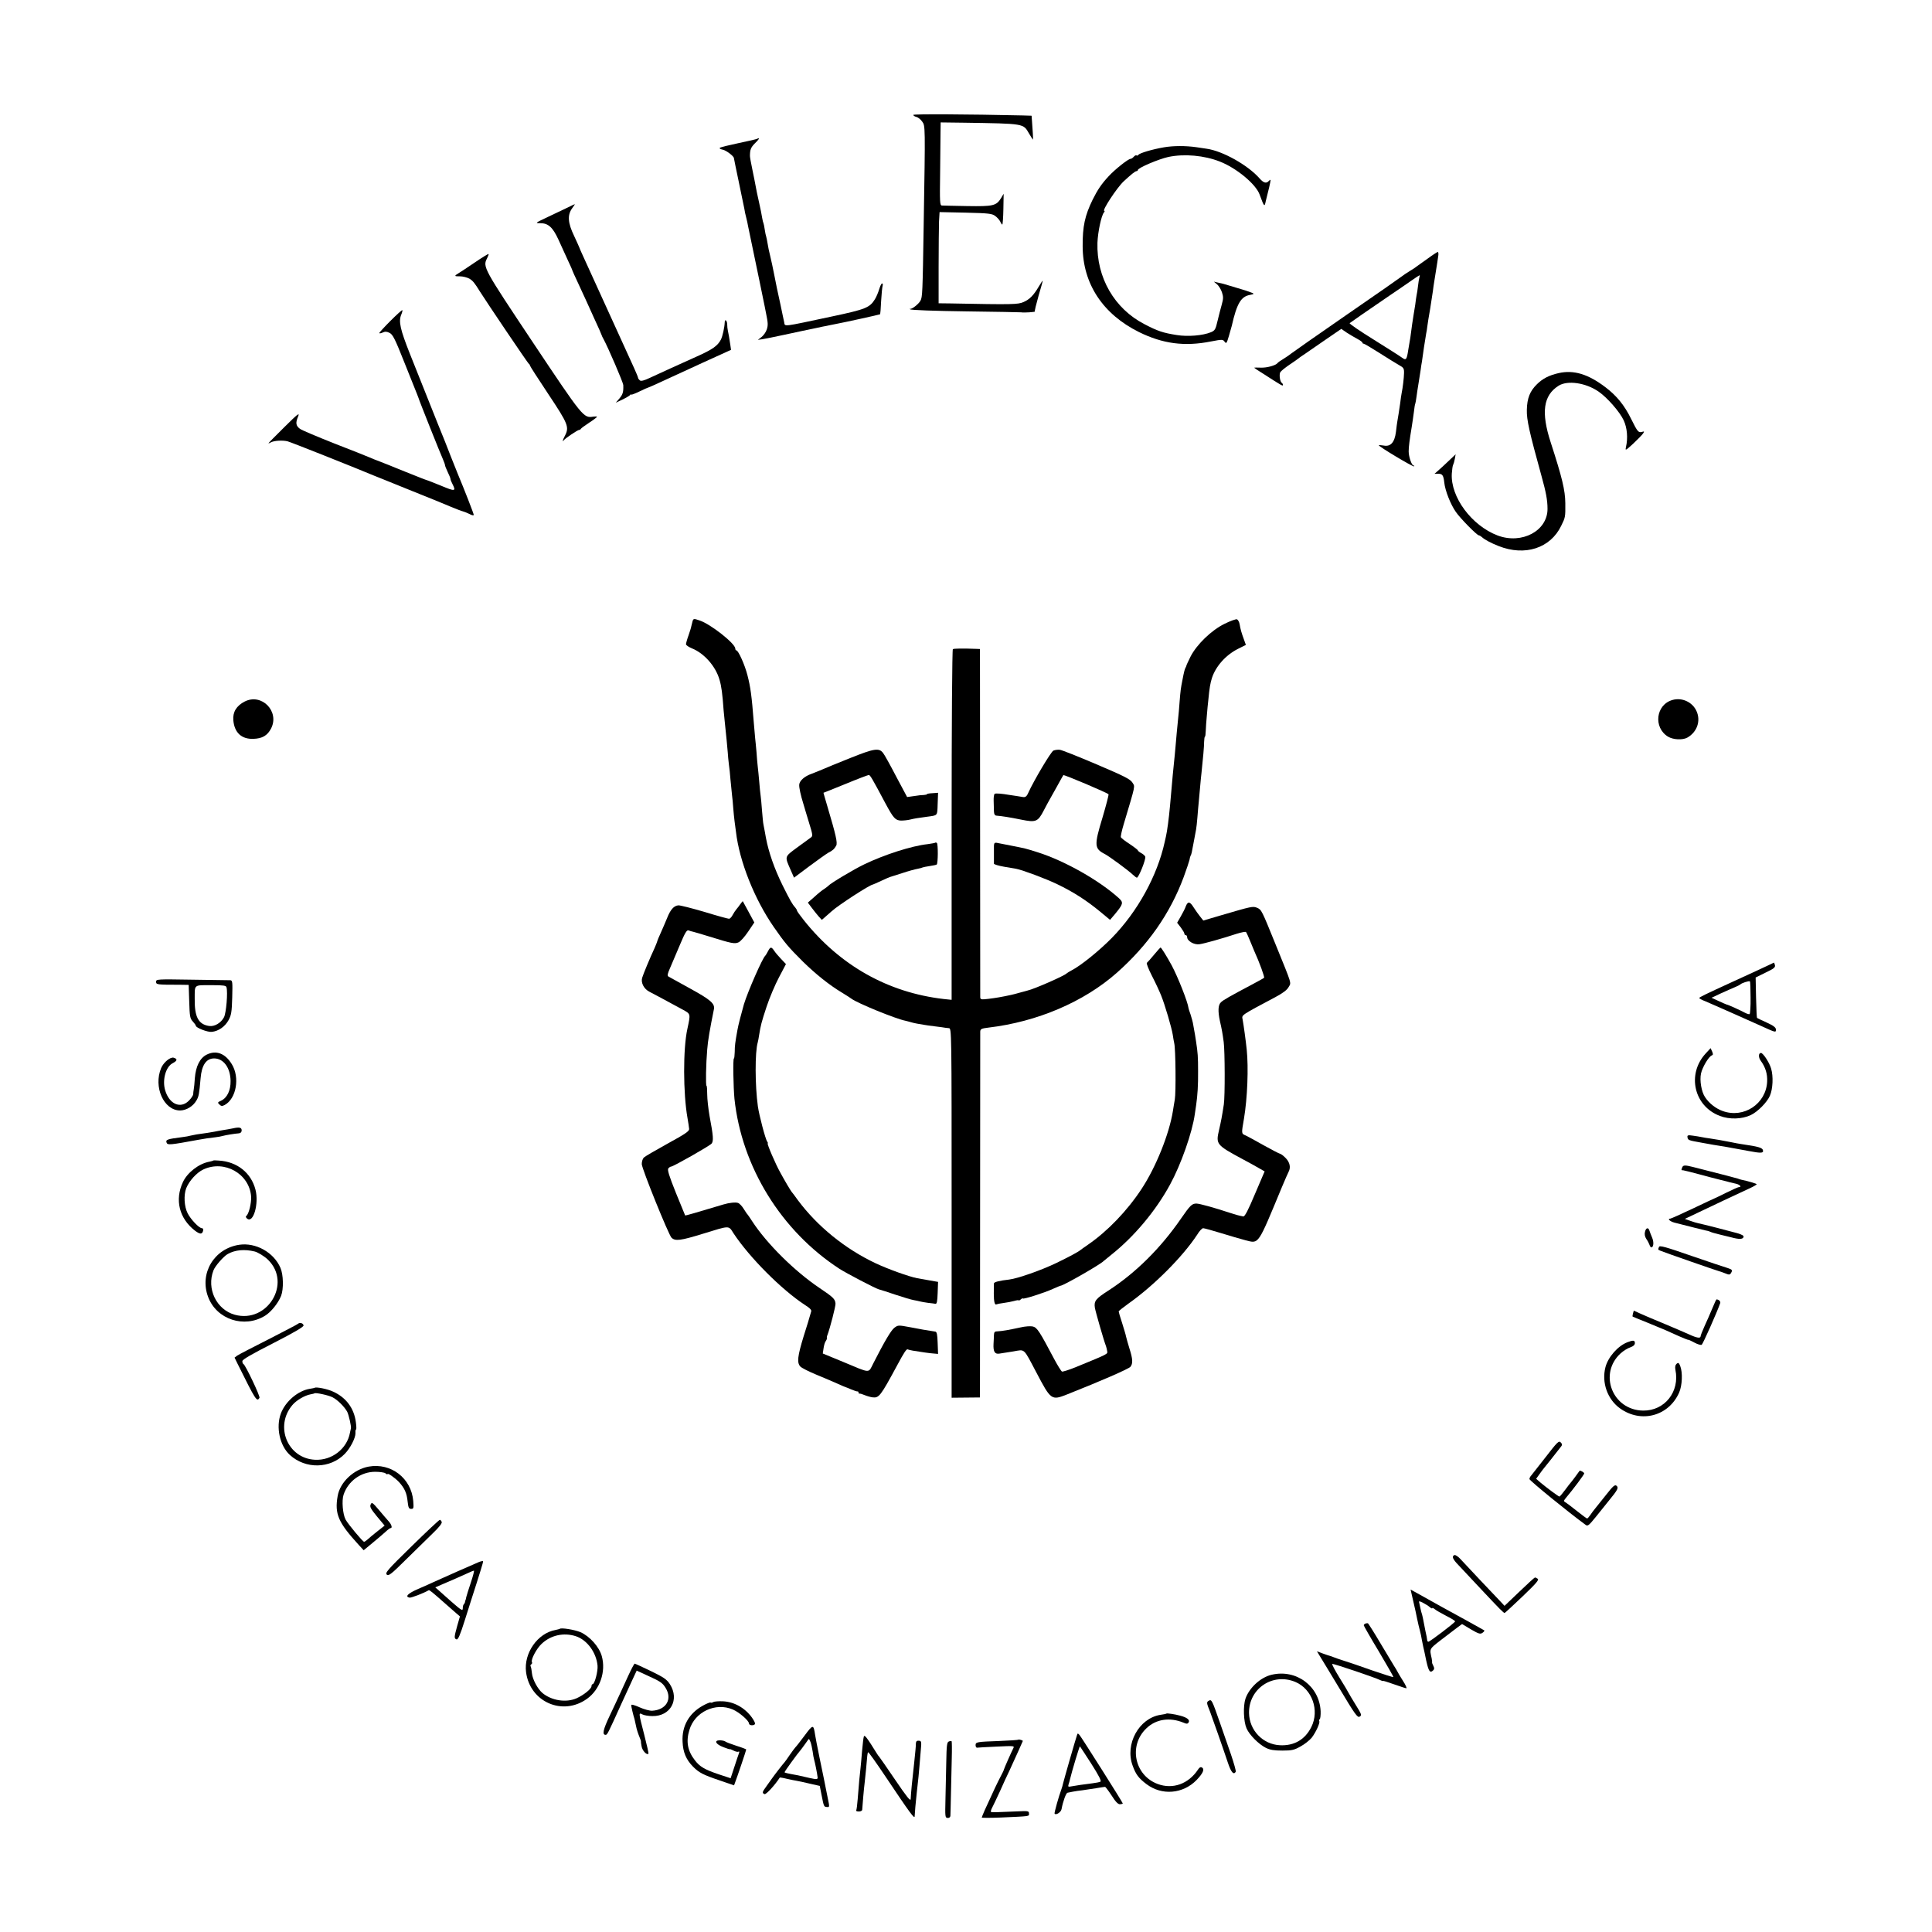 <?xml version="1.0" standalone="no"?>
<!DOCTYPE svg PUBLIC "-//W3C//DTD SVG 20010904//EN"
 "http://www.w3.org/TR/2001/REC-SVG-20010904/DTD/svg10.dtd">
<svg version="1.0" xmlns="http://www.w3.org/2000/svg"
 width="1411pt" height="1411pt" viewBox="0 0 1411 1411"
 preserveAspectRatio="xMidYMid meet">
<g transform="translate(0,1411) scale(0.1,-0.1)"
fill="#000000" stroke="none">
<path d="M6670 13271 c0 -5 10 -12 23 -15 12 -3 31 -18 42 -34 23 -31 23 -26
11 -752 -8 -505 -9 -529 -24 -557 -14 -25 -66 -65 -76 -58 -3 3 -3 1 1 -4 5
-6 182 -12 405 -15 218 -3 400 -6 405 -7 21 -4 106 2 101 6 -3 3 10 55 27 115
18 61 32 110 30 110 -2 0 -14 -19 -28 -42 -38 -65 -68 -95 -112 -114 -41 -18
-78 -19 -535 -10 l-85 1 0 265 c0 146 2 296 3 333 l4 68 190 -4 c169 -4 193
-7 216 -24 15 -11 31 -29 37 -41 5 -12 12 -22 15 -22 3 0 7 51 8 113 l2 112
-19 -32 c-35 -56 -57 -61 -246 -58 -93 2 -177 3 -186 4 -15 1 -16 24 -13 234
1 127 3 264 3 303 l1 70 163 -2 c456 -7 439 -5 483 -80 14 -24 27 -44 28 -44
1 0 1 21 -1 48 -2 26 -5 65 -6 87 l-3 40 -65 2 c-400 9 -799 11 -799 4z"/>
<path d="M5529 13096 c-2 -2 -62 -16 -134 -31 -71 -15 -134 -30 -138 -35 -5
-4 5 -10 21 -13 26 -5 82 -48 82 -62 0 -3 16 -80 35 -171 19 -92 38 -181 41
-198 2 -17 9 -47 14 -66 5 -19 11 -46 13 -60 5 -25 17 -83 83 -399 19 -90 36
-176 39 -190 3 -14 7 -37 10 -51 14 -68 15 -85 5 -116 -6 -19 -23 -43 -38 -55
l-27 -21 35 5 c19 3 88 17 153 31 65 14 128 28 140 30 12 3 45 9 72 15 28 6
61 13 75 16 14 2 36 7 50 10 14 3 36 7 50 10 45 8 315 67 318 70 1 1 5 44 7
96 3 52 8 102 11 112 3 9 1 17 -4 17 -5 0 -14 -19 -21 -42 -7 -24 -21 -57 -31
-73 -38 -62 -68 -74 -313 -126 -372 -79 -343 -76 -350 -42 -3 15 -16 73 -27
128 -12 55 -24 109 -26 120 -2 11 -11 56 -20 100 -8 44 -22 105 -29 135 -8 30
-16 71 -19 91 -3 20 -8 42 -10 50 -3 8 -8 31 -11 53 -3 21 -7 41 -9 45 -2 3
-7 22 -10 41 -3 19 -12 67 -21 105 -15 67 -21 96 -29 140 -2 11 -11 58 -21
105 -10 47 -18 92 -18 100 0 47 6 63 38 95 20 19 32 35 27 35 -5 0 -11 -2 -13
-4z"/>
<path d="M8500 13034 c-82 -14 -178 -42 -186 -55 -3 -5 -9 -7 -14 -4 -4 3 -13
-2 -20 -10 -7 -8 -17 -15 -23 -15 -17 0 -114 -77 -160 -127 -53 -57 -81 -99
-117 -171 -57 -117 -74 -195 -73 -342 1 -272 147 -494 411 -625 174 -86 333
-107 525 -69 84 16 88 16 101 -2 12 -16 15 -12 31 42 9 32 19 66 21 74 37 163
67 214 132 226 31 6 33 8 17 15 -38 14 -60 22 -70 24 -5 2 -37 11 -70 21 -33
10 -64 19 -70 21 -5 1 -23 6 -40 9 l-30 7 23 -19 c12 -10 29 -37 36 -58 11
-33 11 -47 -1 -90 -8 -28 -22 -82 -31 -120 -14 -61 -19 -70 -47 -82 -60 -25
-170 -34 -250 -21 -102 16 -140 29 -236 79 -220 113 -352 342 -344 595 3 79
28 197 47 221 6 6 7 12 3 12 -19 0 92 169 141 215 56 52 85 75 94 75 5 0 10 4
10 8 0 16 154 81 224 96 117 24 261 11 375 -34 121 -47 262 -164 290 -240 34
-92 36 -94 45 -50 3 14 10 43 16 65 6 22 13 53 16 69 5 27 5 28 -11 13 -18
-19 -38 -12 -66 20 -85 97 -270 201 -388 217 -14 2 -47 7 -74 11 -78 11 -168
11 -237 -1z"/>
<path d="M4145 12594 c-27 -13 -93 -44 -145 -69 -93 -44 -94 -45 -54 -45 58 0
91 -30 132 -119 19 -42 50 -109 68 -149 19 -40 34 -74 34 -77 0 -2 20 -46 44
-97 23 -51 50 -109 59 -128 8 -19 32 -71 52 -115 37 -80 57 -125 60 -135 0 -3
6 -14 12 -25 34 -62 144 -318 145 -337 2 -50 -3 -68 -28 -98 l-27 -31 49 23
c27 13 52 28 56 33 4 6 8 7 8 3 0 -3 27 7 60 23 33 16 62 29 65 29 2 0 46 19
97 43 51 24 186 86 300 138 l207 94 -5 35 c-6 41 -14 89 -19 110 -2 8 -4 27
-4 43 -1 26 -17 40 -18 15 -1 -37 -16 -105 -28 -128 -24 -46 -61 -72 -175
-123 -122 -55 -288 -130 -345 -157 -42 -20 -64 -25 -72 -18 -7 6 -13 14 -13
19 0 4 -13 36 -29 71 -16 35 -41 90 -56 123 -190 418 -279 613 -309 678 -20
43 -36 80 -36 82 0 2 -17 38 -37 82 -46 95 -50 152 -15 201 13 17 22 32 20 31
-2 0 -25 -11 -53 -25z"/>
<path d="M10425 12220 c-39 -27 -74 -53 -80 -57 -5 -5 -28 -20 -50 -33 -22
-14 -47 -30 -55 -37 -8 -7 -190 -134 -405 -282 -214 -148 -397 -276 -405 -283
-9 -8 -34 -25 -55 -38 -22 -13 -42 -27 -45 -32 -13 -17 -78 -35 -122 -33 -27
1 -48 1 -48 -1 0 -1 30 -22 68 -45 135 -87 142 -91 142 -80 0 5 -4 12 -9 15
-13 9 -20 59 -11 77 5 9 35 33 67 55 32 21 60 41 63 44 3 3 25 19 50 35 25 17
95 65 155 107 l111 76 39 -27 c22 -14 57 -35 78 -46 20 -11 37 -23 37 -27 0
-5 4 -8 9 -8 5 0 56 -30 114 -67 59 -38 123 -77 144 -89 34 -19 38 -24 37 -60
-1 -36 -8 -100 -18 -149 -2 -11 -7 -42 -10 -70 -8 -55 -16 -108 -21 -134 -2
-9 -6 -43 -10 -76 -10 -77 -39 -109 -90 -99 -19 3 -35 4 -35 2 0 -10 251 -160
257 -154 4 3 2 6 -3 6 -14 0 -36 65 -36 103 0 34 7 86 22 177 5 30 12 80 16
110 3 30 8 58 10 61 2 4 6 27 9 50 3 24 10 69 15 99 5 30 12 73 15 95 3 22 7
51 10 65 2 14 9 61 15 105 7 44 14 89 16 100 3 11 6 34 8 50 2 17 11 75 21
130 9 55 18 114 20 130 2 17 6 48 10 70 22 135 27 170 30 193 1 12 -1 22 -4
22 -4 0 -38 -22 -76 -50z m-59 -137 c-3 -10 -7 -38 -10 -63 -3 -25 -7 -54 -10
-65 -2 -11 -7 -42 -10 -70 -4 -27 -10 -63 -13 -80 -8 -50 -12 -78 -18 -125 -3
-25 -7 -52 -9 -60 -1 -8 -6 -37 -11 -65 -11 -73 -16 -79 -46 -57 -13 10 -106
69 -207 132 -100 62 -179 116 -175 120 10 8 137 96 288 199 61 41 135 92 165
113 30 21 56 38 58 38 2 0 1 -8 -2 -17z"/>
<path d="M3466 12192 c-55 -37 -107 -72 -118 -78 -32 -19 -31 -23 10 -22 22 0
53 -8 70 -17 26 -16 38 -31 77 -94 45 -72 352 -527 358 -529 4 -2 7 -7 7 -11
0 -4 61 -99 135 -210 145 -218 154 -240 120 -305 -16 -30 -20 -48 -7 -31 10
14 101 75 111 75 5 0 11 3 13 8 2 4 29 24 61 45 31 20 57 40 57 43 0 3 -13 3
-28 1 -70 -11 -75 -5 -440 542 -362 543 -367 552 -335 614 8 16 13 30 11 32
-2 2 -48 -26 -102 -63z"/>
<path d="M2852 11767 c-45 -45 -82 -86 -82 -89 0 -4 11 -3 24 3 18 9 31 8 51
-2 24 -12 40 -44 111 -223 45 -114 86 -216 90 -225 4 -9 8 -20 10 -26 3 -15
163 -415 180 -452 7 -17 14 -35 14 -40 0 -5 9 -28 20 -51 11 -22 20 -45 20
-50 0 -6 7 -23 15 -38 27 -53 18 -54 -82 -12 -54 22 -102 41 -108 42 -5 2 -23
8 -40 15 -72 28 -162 65 -190 76 -16 7 -61 25 -100 40 -38 14 -79 31 -90 36
-11 5 -123 50 -250 99 -126 50 -241 98 -254 108 -30 22 -34 43 -14 90 13 32
-1 21 -101 -78 -64 -63 -116 -116 -116 -118 0 -1 9 2 20 8 22 12 84 16 120 7
19 -4 472 -184 635 -252 11 -5 22 -9 25 -10 3 -1 16 -6 30 -12 14 -6 115 -47
225 -91 110 -44 234 -94 275 -112 41 -17 82 -33 92 -35 9 -2 30 -11 47 -19 17
-10 31 -12 31 -6 0 8 -72 193 -115 295 -7 17 -29 73 -50 125 -20 52 -41 104
-45 115 -8 18 -51 126 -256 640 -71 179 -84 237 -64 286 7 16 11 32 8 34 -2 2
-41 -33 -86 -78z"/>
<path d="M11383 11385 c-70 -16 -115 -39 -158 -81 -51 -50 -72 -101 -74 -187
-2 -73 18 -161 108 -487 32 -115 43 -173 43 -237 0 -160 -187 -260 -364 -194
-190 72 -345 281 -335 452 2 30 6 59 10 65 3 6 9 25 12 43 l6 33 -53 -50 c-29
-28 -64 -60 -77 -71 l-24 -21 26 0 c31 0 39 -10 45 -64 6 -58 45 -158 84 -214
32 -47 155 -172 169 -172 4 0 14 -6 21 -12 20 -19 67 -44 123 -66 192 -76 378
-16 457 148 30 61 31 63 30 165 -1 95 -23 186 -107 445 -71 219 -54 342 58
413 65 41 198 22 292 -43 64 -44 155 -149 183 -209 26 -56 32 -129 17 -196 -6
-28 -4 -27 53 25 32 30 64 63 71 73 11 16 10 18 -6 13 -27 -8 -34 1 -80 94
-49 100 -106 170 -188 232 -126 96 -232 128 -342 103z"/>
<path d="M5056 9565 c-4 -14 -7 -28 -8 -32 0 -5 -9 -32 -19 -62 -11 -30 -19
-60 -19 -66 0 -7 19 -20 43 -30 90 -36 174 -131 202 -230 14 -47 21 -100 30
-225 3 -30 7 -75 10 -100 8 -77 17 -163 20 -205 1 -22 5 -60 8 -85 4 -25 9
-76 12 -115 4 -38 9 -88 11 -110 3 -22 7 -65 9 -95 2 -30 7 -75 10 -100 3 -25
8 -58 10 -75 25 -215 134 -490 276 -695 79 -114 108 -149 213 -253 94 -92 194
-172 286 -227 30 -18 62 -39 70 -45 41 -31 321 -146 393 -160 10 -2 27 -7 38
-10 11 -4 32 -8 47 -11 15 -2 36 -6 47 -8 11 -2 49 -8 85 -12 36 -4 68 -9 73
-10 4 -1 16 -2 27 -3 20 -1 20 -8 20 -1350 l0 -1349 103 1 104 1 1 1325 c0
729 1 1336 1 1347 1 19 9 23 59 29 357 42 698 188 938 400 228 202 390 433
489 700 20 55 39 111 42 124 2 14 6 28 9 33 5 8 8 18 24 108 6 30 12 66 15 80
3 14 7 54 10 90 3 36 7 88 10 115 2 28 7 77 10 110 3 33 7 79 10 102 11 103
19 191 19 225 1 21 3 38 6 38 3 0 5 19 6 43 1 23 4 74 8 112 3 39 8 90 11 115
8 85 14 120 26 158 28 86 101 168 190 213 l58 29 -15 42 c-18 49 -24 71 -31
111 -3 16 -12 31 -19 34 -7 3 -49 -12 -91 -33 -96 -47 -203 -151 -248 -239
-16 -33 -30 -62 -30 -65 0 -3 -3 -9 -6 -15 -6 -9 -12 -31 -24 -95 -11 -54 -14
-78 -20 -155 -3 -44 -8 -100 -11 -125 -7 -66 -13 -137 -19 -205 -3 -33 -7 -80
-10 -105 -3 -25 -7 -70 -10 -100 -5 -56 -10 -118 -20 -225 -8 -89 -21 -188
-30 -225 -1 -3 -5 -21 -9 -40 -54 -246 -198 -508 -385 -699 -91 -93 -228 -204
-295 -238 -17 -9 -33 -19 -36 -22 -13 -16 -238 -115 -285 -125 -5 -2 -30 -8
-55 -15 -25 -7 -54 -15 -65 -17 -68 -15 -117 -23 -167 -29 -52 -6 -58 -5 -59
12 0 10 -1 586 -1 1281 l-1 1262 -21 1 c-106 4 -169 3 -177 -2 -5 -3 -9 -541
-9 -1283 l0 -1278 -58 6 c-406 47 -757 244 -1021 575 -28 35 -51 67 -51 72 0
4 -6 14 -12 21 -22 24 -37 51 -93 163 -60 122 -101 240 -121 345 -2 14 -7 36
-9 50 -3 14 -7 35 -9 47 -3 11 -7 59 -11 105 -3 45 -8 94 -10 108 -2 14 -7 59
-10 100 -4 41 -8 92 -11 112 -2 20 -7 67 -9 105 -3 37 -8 84 -10 103 -2 19 -6
71 -10 115 -15 194 -24 258 -46 343 -19 76 -67 182 -81 182 -4 0 -8 6 -8 13 0
37 -179 178 -259 205 -46 16 -48 16 -55 -13z"/>
<path d="M1788 8987 c-61 -31 -89 -77 -84 -137 8 -91 60 -139 146 -136 66 2
103 24 130 76 63 124 -68 259 -192 197z"/>
<path d="M12215 8998 c-122 -34 -142 -201 -33 -268 38 -23 107 -26 141 -7 71
40 100 122 67 194 -29 65 -105 101 -175 81z"/>
<path d="M6210 8574 c-91 -36 -183 -74 -205 -84 -22 -9 -57 -23 -77 -31 -52
-18 -88 -50 -91 -79 -2 -21 11 -79 30 -140 2 -8 5 -17 6 -20 0 -3 16 -52 33
-110 31 -100 32 -106 14 -118 -10 -7 -55 -40 -100 -73 -92 -68 -90 -62 -45
-164 l24 -55 112 84 c62 46 124 90 138 98 32 16 44 27 58 52 11 20 -2 77 -65
289 -16 53 -28 97 -28 97 1 0 74 29 162 65 87 36 164 65 169 65 10 0 24 -24
122 -208 58 -108 72 -123 113 -125 19 0 49 3 65 7 31 8 65 13 125 21 80 11 75
4 78 93 l3 82 -41 -3 c-22 -1 -40 -4 -40 -7 0 -3 -10 -5 -22 -6 -13 0 -45 -3
-73 -8 l-50 -7 -80 150 c-43 83 -86 160 -95 171 -30 40 -65 34 -240 -36z"/>
<path d="M7693 8628 c-18 -9 -142 -217 -184 -310 -12 -27 -22 -33 -44 -28 -5
1 -22 4 -37 6 -16 2 -43 6 -60 9 -52 9 -92 12 -103 8 -5 -2 -9 -25 -8 -51 1
-26 2 -61 2 -77 1 -22 6 -31 19 -32 39 -3 96 -12 180 -29 108 -22 122 -16 165
67 16 30 32 61 37 69 5 8 30 53 56 100 26 47 48 87 50 89 5 5 324 -130 330
-140 2 -5 -18 -82 -45 -173 -61 -201 -59 -224 19 -264 32 -17 167 -116 201
-148 14 -13 28 -24 32 -24 13 0 68 136 61 154 -3 7 -16 19 -30 26 -13 7 -24
16 -24 20 0 3 -27 24 -60 46 -33 21 -62 44 -64 50 -2 6 7 49 21 95 89 298 83
271 63 304 -16 25 -58 46 -262 133 -134 57 -254 105 -268 106 -14 2 -35 -1
-47 -6z"/>
<path d="M6829 7955 c-3 -2 -27 -6 -54 -10 -118 -13 -314 -76 -462 -147 -76
-36 -251 -141 -263 -157 -3 -3 -16 -14 -30 -23 -14 -8 -46 -34 -72 -58 l-48
-42 27 -36 c15 -20 38 -49 51 -64 l24 -26 30 26 c17 15 36 32 42 37 48 44 281
195 301 195 1 0 29 12 61 27 33 15 61 28 64 28 3 1 42 13 88 28 45 15 96 29
114 32 17 3 34 8 37 10 4 2 26 6 51 10 25 4 47 8 51 11 10 6 11 152 1 158 -5
3 -11 4 -13 1z"/>
<path d="M7259 7934 c0 -13 0 -46 0 -74 0 -27 0 -54 0 -58 1 -5 34 -15 74 -22
39 -7 79 -14 88 -15 47 -9 216 -72 299 -112 117 -56 212 -117 311 -198 l76
-63 35 41 c61 74 64 85 31 116 -144 131 -397 274 -593 336 -95 30 -84 27 -200
50 -47 9 -93 18 -102 20 -13 2 -18 -3 -19 -21z"/>
<path d="M5407 7507 c-9 -13 -22 -30 -29 -38 -7 -8 -19 -26 -27 -41 -8 -16
-20 -28 -27 -28 -7 0 -88 22 -179 50 -92 27 -178 49 -191 48 -33 -3 -58 -32
-82 -93 -11 -27 -32 -76 -46 -107 -14 -31 -26 -59 -26 -62 0 -4 -9 -25 -19
-49 -35 -75 -83 -191 -91 -218 -11 -36 13 -82 53 -102 29 -15 108 -57 244
-131 58 -32 57 -29 33 -141 -32 -144 -31 -472 1 -650 6 -33 11 -69 12 -80 2
-16 -29 -37 -157 -107 -87 -48 -166 -94 -174 -102 -9 -9 -15 -30 -15 -48 2
-37 195 -514 217 -537 27 -27 66 -22 231 29 198 61 185 61 222 3 116 -176 351
-412 521 -523 38 -24 51 -38 46 -49 -3 -9 -7 -23 -9 -31 -2 -8 -22 -76 -46
-150 -44 -144 -50 -192 -24 -220 9 -10 62 -37 118 -60 56 -23 126 -53 155 -66
29 -13 54 -24 56 -24 2 0 21 -8 42 -17 22 -9 42 -16 47 -15 4 1 7 -3 7 -8 0
-5 3 -9 8 -8 4 1 21 -4 37 -11 17 -7 42 -14 56 -16 49 -6 58 6 182 235 49 92
68 120 76 115 4 -2 21 -6 37 -9 68 -11 121 -19 152 -21 l33 -3 -3 81 c-2 62
-6 81 -18 82 -71 11 -107 17 -183 32 -86 16 -88 16 -115 -4 -24 -18 -72 -99
-154 -260 -38 -74 -15 -75 -221 11 l-148 61 6 40 c3 21 10 44 16 51 5 7 9 16
8 20 -1 5 0 16 4 24 19 50 60 209 59 229 -3 34 -15 46 -116 114 -183 123 -387
325 -494 490 -15 23 -29 44 -32 47 -4 3 -16 22 -29 42 -12 20 -31 40 -42 43
-18 6 -64 1 -104 -11 -200 -60 -280 -83 -281 -81 -1 1 -31 76 -68 166 -50 125
-63 167 -55 178 6 7 15 13 20 13 16 0 283 152 296 168 15 19 13 54 -15 202 -9
52 -17 123 -17 157 0 35 -2 63 -5 63 -7 0 -4 162 5 265 5 66 19 146 49 295 8
40 -25 69 -171 149 -82 45 -154 85 -161 89 -10 7 -7 20 12 63 13 30 45 105 71
167 38 91 51 112 64 107 9 -4 24 -8 34 -10 10 -2 62 -18 115 -34 167 -52 188
-56 216 -43 14 6 45 41 70 78 l45 67 -41 76 c-23 42 -42 77 -43 79 -1 1 -9 -8
-18 -21z"/>
<path d="M8661 7493 c-5 -16 -22 -49 -37 -75 l-27 -47 27 -35 c14 -19 26 -39
26 -45 0 -6 5 -11 10 -11 6 0 10 -6 10 -14 0 -28 51 -58 90 -52 36 5 168 42
274 77 33 10 63 16 66 12 4 -5 17 -33 29 -63 12 -30 26 -64 31 -75 38 -83 77
-191 72 -196 -4 -4 -41 -24 -82 -46 -168 -89 -216 -116 -233 -133 -21 -19 -23
-64 -8 -135 15 -66 19 -89 28 -155 9 -65 10 -397 1 -456 -14 -91 -20 -122 -35
-187 -24 -104 -20 -109 171 -212 49 -26 105 -57 125 -69 l37 -21 -71 -166
c-50 -119 -74 -165 -85 -163 -33 6 -57 13 -100 27 -108 36 -220 67 -242 67
-33 0 -46 -13 -113 -110 -148 -215 -330 -396 -531 -526 -92 -59 -105 -76 -98
-124 5 -30 66 -243 81 -280 3 -8 7 -25 9 -37 3 -23 16 -17 -230 -118 -49 -20
-94 -34 -100 -32 -6 3 -33 46 -60 97 -102 193 -121 224 -152 232 -16 4 -55 2
-93 -7 -87 -19 -130 -26 -163 -28 -23 0 -28 -5 -29 -26 0 -14 -2 -44 -3 -66
-3 -56 9 -76 42 -71 15 2 61 10 102 16 88 15 72 29 169 -154 106 -202 110
-205 224 -160 245 97 452 187 463 202 19 24 17 57 -7 132 -11 36 -22 75 -25
88 -2 13 -16 58 -29 100 -14 42 -25 80 -25 84 0 4 31 28 68 55 188 132 400
345 505 505 16 27 36 48 44 48 7 0 66 -16 131 -36 64 -20 144 -43 178 -52 100
-25 87 -43 266 388 22 52 44 103 49 112 17 32 9 68 -20 99 -16 17 -36 32 -43
33 -7 1 -60 29 -118 61 -58 33 -117 65 -132 72 -33 14 -32 12 -13 123 25 148
34 372 20 505 -7 68 -23 183 -30 220 -7 33 -14 28 240 163 54 29 85 52 96 73
20 35 28 9 -96 314 -101 249 -102 251 -134 265 -31 13 -39 11 -264 -55 l-129
-38 -23 29 c-13 16 -34 46 -47 66 -28 45 -42 47 -57 11z"/>
<path d="M5609 7163 c-8 -16 -17 -30 -20 -33 -20 -16 -129 -265 -156 -355 -16
-55 -43 -159 -47 -186 -17 -93 -20 -118 -20 -161 -1 -27 -3 -48 -6 -48 -8 0
-4 -212 4 -295 53 -497 341 -964 766 -1241 53 -34 262 -143 287 -150 10 -2 64
-20 121 -39 57 -19 117 -37 135 -40 18 -3 39 -8 47 -10 8 -2 34 -7 57 -10 23
-2 48 -6 55 -7 10 -2 14 18 16 78 l3 82 -63 11 c-35 6 -75 13 -90 16 -58 11
-212 66 -303 109 -223 105 -426 270 -568 461 -20 28 -40 55 -45 60 -10 13 -47
75 -83 141 -36 64 -100 214 -92 214 3 0 1 6 -4 13 -12 14 -59 192 -68 257 -21
151 -22 397 -1 467 3 10 7 34 10 53 11 70 17 94 55 209 21 64 62 160 90 213
l51 97 -36 38 c-20 21 -43 48 -51 61 -20 29 -27 28 -44 -5z"/>
<path d="M8429 7138 c-24 -29 -48 -56 -53 -60 -5 -3 12 -46 37 -95 25 -48 55
-113 67 -143 28 -69 77 -236 85 -287 3 -21 8 -50 11 -63 10 -40 13 -361 4
-410 -4 -25 -11 -63 -14 -85 -27 -167 -123 -408 -230 -570 -105 -159 -247
-307 -391 -406 -27 -19 -52 -36 -55 -39 -11 -11 -90 -53 -175 -94 -110 -53
-284 -114 -345 -121 -71 -8 -110 -18 -111 -28 0 -7 -1 -40 -1 -74 0 -60 7 -87
20 -79 4 2 27 7 52 10 25 3 60 10 78 15 17 5 32 7 32 4 0 -3 7 0 15 7 8 7 15
10 15 7 0 -9 160 42 218 69 29 13 55 24 58 24 20 0 292 156 314 180 3 3 28 23
55 45 168 133 327 323 431 515 79 145 161 377 180 512 3 24 8 54 10 68 10 70
15 145 14 245 0 107 -2 136 -15 220 -6 40 -7 47 -20 118 -3 22 -13 56 -20 78
-8 22 -15 43 -15 47 -5 44 -78 228 -123 312 -37 68 -76 130 -81 130 -2 0 -24
-24 -47 -52z"/>
<path d="M12925 7065 c-29 -14 -141 -66 -275 -127 -194 -89 -240 -111 -240
-117 0 -3 21 -15 48 -25 26 -11 76 -33 112 -49 36 -16 79 -35 95 -42 34 -15
99 -44 195 -87 110 -50 110 -50 110 -27 0 15 -17 28 -67 51 -38 17 -69 32 -71
34 -2 1 -5 68 -7 149 l-3 146 73 36 c59 28 72 38 68 54 -3 10 -6 19 -7 19 0 0
-14 -7 -31 -15z m-140 -241 c1 -64 -3 -118 -7 -120 -4 -3 -20 2 -35 10 -29 16
-123 59 -134 60 -3 1 -29 12 -57 25 l-52 24 68 32 c37 17 83 37 102 45 19 8
37 17 40 20 7 10 64 28 70 23 3 -2 5 -56 5 -119z"/>
<path d="M1140 6940 c0 -21 5 -22 176 -22 l62 -1 4 -121 c3 -109 6 -125 26
-146 12 -13 22 -27 22 -31 0 -15 87 -49 117 -45 49 5 96 38 122 85 20 37 24
59 27 167 3 112 2 124 -14 125 -9 0 -135 2 -279 4 -256 4 -263 4 -263 -15z
m514 -40 c11 -37 -2 -188 -18 -219 -22 -42 -69 -70 -109 -64 -79 12 -107 67
-105 202 1 104 -10 96 131 96 78 0 98 -3 101 -15z"/>
<path d="M12457 6416 c-139 -151 -86 -385 104 -456 70 -27 161 -24 225 6 51
24 119 93 140 141 22 50 26 143 9 199 -13 45 -59 114 -74 114 -19 0 -20 -33
-1 -58 34 -47 49 -96 46 -152 -8 -162 -171 -270 -325 -214 -50 18 -99 56 -129
102 -26 39 -40 122 -29 172 10 46 57 125 79 132 10 4 10 10 2 29 l-11 24 -36
-39z"/>
<path d="M1510 6408 c-50 -25 -80 -85 -87 -172 -2 -35 -6 -72 -8 -82 -2 -11
-4 -27 -4 -36 -1 -9 -15 -30 -32 -47 -61 -61 -143 -25 -173 77 -22 75 5 172
55 197 34 18 37 31 8 40 -24 8 -74 -33 -92 -75 -58 -138 19 -310 138 -310 45
0 95 30 119 72 18 29 21 49 31 163 8 96 41 145 99 145 69 0 119 -69 120 -165
1 -70 -26 -124 -70 -144 -25 -11 -26 -14 -12 -27 13 -13 20 -14 39 -4 85 46
112 201 52 298 -48 79 -114 104 -183 70z"/>
<path d="M1700 5869 c-19 -4 -53 -10 -74 -13 -21 -4 -48 -8 -60 -11 -20 -4
-69 -12 -130 -20 -15 -3 -35 -7 -45 -9 -9 -3 -36 -8 -61 -11 -109 -14 -122
-18 -113 -41 7 -18 26 -16 233 22 43 8 84 14 122 18 20 2 45 7 55 10 21 6 89
17 118 19 12 1 20 9 20 21 0 22 -16 26 -65 15z"/>
<path d="M12324 5806 c3 -23 5 -24 101 -41 81 -15 104 -19 170 -29 20 -4 129
-23 175 -32 88 -17 109 -16 106 2 -3 22 -26 29 -162 49 -11 1 -45 8 -75 14
-59 12 -108 20 -154 27 -16 2 -41 6 -55 9 -14 3 -44 8 -67 11 -34 5 -41 3 -39
-10z"/>
<path d="M1557 5634 c-1 -2 -14 -5 -27 -8 -78 -14 -162 -80 -194 -149 -61
-130 -27 -266 88 -355 36 -27 52 -28 59 -2 3 13 0 20 -8 20 -21 0 -82 64 -105
110 -25 49 -29 132 -10 182 22 54 76 114 125 137 154 72 336 -31 349 -197 3
-48 -17 -131 -36 -143 -5 -3 -2 -12 7 -19 45 -37 87 109 61 211 -32 124 -134
205 -268 213 -21 2 -39 2 -41 0z"/>
<path d="M12286 5585 c-8 -22 -8 -22 7 -22 6 -1 57 -13 112 -28 55 -15 127
-34 160 -42 33 -8 65 -16 70 -18 6 -1 25 -6 43 -10 30 -7 45 -25 21 -25 -5 0
-46 -18 -90 -40 -43 -22 -83 -40 -87 -42 -4 -1 -76 -35 -160 -75 -85 -40 -158
-73 -163 -73 -24 0 -4 -20 29 -29 97 -25 209 -53 231 -58 14 -2 29 -7 34 -10
5 -3 36 -12 70 -20 34 -8 71 -17 82 -20 55 -15 82 -14 88 1 5 11 -7 18 -46 30
-61 17 -253 66 -283 72 -11 2 -38 10 -60 18 l-39 14 105 50 c96 46 253 120
372 175 26 12 47 25 48 28 0 4 -62 23 -112 33 -7 2 -20 5 -28 9 -12 4 -179 47
-325 84 -59 15 -72 14 -79 -2z"/>
<path d="M12014 5114 c-5 -18 -1 -36 10 -53 10 -14 20 -34 23 -43 3 -10 9 -18
13 -18 17 0 20 39 6 71 -8 19 -17 42 -20 52 -8 25 -25 21 -32 -9z"/>
<path d="M1747 5019 c-184 -28 -292 -209 -227 -381 62 -165 264 -231 416 -137
43 26 96 92 117 145 19 50 17 155 -5 205 -49 113 -180 186 -301 168z m113 -49
c24 -6 73 -36 98 -61 174 -171 -5 -466 -243 -401 -134 37 -208 190 -156 324
12 32 75 104 105 120 54 30 122 36 196 18z"/>
<path d="M12116 5003 c-8 -20 -8 -20 12 -28 28 -12 416 -147 427 -149 6 -1 25
-8 43 -15 29 -12 35 -12 43 0 14 22 11 27 -23 38 -18 5 -137 45 -265 89 -190
66 -233 78 -237 65z"/>
<path d="M12505 4553 c-16 -38 -41 -96 -57 -130 -15 -34 -28 -66 -28 -72 0
-17 -27 -13 -83 13 -29 13 -108 47 -177 76 -69 28 -148 62 -177 75 l-51 23 -6
-21 c-3 -12 -4 -22 -3 -22 1 -1 49 -21 107 -44 58 -24 119 -49 135 -56 17 -8
60 -27 98 -44 37 -16 67 -28 67 -26 0 2 20 -7 44 -20 24 -13 48 -20 54 -16 9
5 110 233 135 303 5 13 -10 28 -27 28 -2 0 -16 -30 -31 -67z"/>
<path d="M2175 4441 c-6 -5 -102 -55 -215 -113 -113 -57 -215 -110 -227 -118
l-20 -15 21 -43 c135 -272 142 -282 161 -251 7 10 -103 241 -117 247 -5 2 -8
11 -8 21 0 12 66 50 225 131 156 80 224 120 222 130 -3 17 -28 24 -42 11z"/>
<path d="M11885 4307 c-70 -27 -141 -109 -160 -182 -29 -113 15 -236 108 -302
154 -109 354 -55 430 116 23 52 27 147 8 195 -9 23 -14 26 -26 16 -10 -9 -13
-22 -9 -44 33 -160 -78 -300 -236 -298 -224 3 -328 270 -163 419 20 18 51 37
70 43 22 8 33 18 33 31 0 21 -12 23 -55 6z"/>
<path d="M2297 3974 c-1 -1 -17 -4 -35 -7 -86 -14 -178 -92 -211 -181 -37
-100 -8 -234 66 -302 115 -105 295 -101 401 8 41 42 79 117 78 151 -1 15 1 27
4 27 4 0 3 24 -1 53 -13 102 -71 180 -165 223 -41 20 -127 37 -137 28z m132
-69 c37 -19 87 -69 107 -106 12 -25 30 -106 27 -120 -1 -4 -4 -18 -7 -32 -21
-118 -133 -205 -256 -198 -199 10 -296 244 -165 399 29 35 90 71 134 79 14 2
27 6 28 7 7 7 104 -14 132 -29z"/>
<path d="M11289 3469 c-52 -67 -100 -128 -106 -135 -7 -7 -13 -19 -13 -26 0
-11 290 -247 411 -335 15 -11 24 -3 75 60 32 39 74 92 94 117 65 79 73 95 56
109 -12 10 -25 -1 -76 -66 -34 -43 -70 -88 -80 -100 -10 -12 -26 -33 -35 -47
-10 -14 -20 -26 -24 -26 -3 0 -37 25 -76 56 -38 31 -76 59 -84 63 -11 7 -11
11 2 27 59 70 137 175 137 183 0 8 -31 25 -34 19 -5 -8 -61 -84 -66 -88 -3 -3
-21 -26 -40 -52 -19 -26 -38 -48 -41 -48 -6 0 -90 62 -138 102 l-32 28 23 32
c13 18 25 35 28 38 4 4 105 131 133 168 7 9 6 18 -5 28 -13 14 -25 2 -109
-107z"/>
<path d="M2693 3399 c-110 -20 -210 -114 -227 -215 -23 -131 4 -193 154 -357
l36 -39 64 53 c36 30 79 66 95 81 17 16 33 28 38 28 14 0 7 26 -15 50 -13 14
-45 52 -72 84 -46 54 -51 57 -59 38 -8 -16 1 -32 46 -87 l56 -67 -52 -41 c-29
-23 -61 -49 -71 -59 -11 -10 -23 -18 -27 -18 -10 0 -117 129 -135 162 -21 40
-29 138 -15 181 33 100 127 168 231 168 34 0 68 -5 75 -11 8 -7 15 -10 15 -6
0 11 54 -26 84 -58 41 -45 57 -81 63 -142 5 -45 9 -54 26 -54 18 0 19 5 15 58
-14 166 -162 280 -325 251z"/>
<path d="M3006 2817 c-175 -171 -196 -195 -181 -207 14 -11 31 2 143 113 70
69 158 155 195 191 45 43 67 72 63 81 -3 8 -9 15 -14 15 -5 0 -98 -87 -206
-193z"/>
<path d="M10623 2753 c-23 -8 -14 -30 30 -75 23 -25 98 -105 167 -178 139
-148 161 -170 169 -170 3 1 62 55 131 121 100 96 122 121 110 129 -8 5 -17 10
-20 9 -3 0 -54 -46 -113 -103 l-109 -104 -26 28 c-54 56 -271 286 -298 316
-16 17 -35 29 -41 27z"/>
<path d="M3500 2703 c-16 -6 -283 -124 -335 -148 -16 -8 -66 -30 -110 -49 -76
-33 -100 -57 -64 -64 13 -2 102 32 140 54 5 3 23 -11 119 -96 30 -27 67 -59
82 -72 l27 -23 -20 -70 c-23 -83 -23 -91 -5 -98 11 -4 26 30 61 141 25 81 64
201 85 267 53 168 52 165 43 164 -4 0 -15 -3 -23 -6z m-61 -150 c-17 -49 -31
-97 -34 -108 -2 -11 -4 -21 -6 -22 -1 -2 -2 -7 -3 -12 0 -5 -4 -13 -8 -17 -5
-4 -8 -16 -8 -27 0 -25 -7 -21 -86 48 -37 33 -78 69 -91 81 l-24 21 53 23 c48
20 132 57 198 87 14 7 28 12 31 12 4 1 -6 -38 -22 -86z"/>
<path d="M10321 2418 c11 -46 24 -105 29 -132 6 -27 14 -65 20 -85 5 -20 12
-49 14 -66 3 -16 8 -39 10 -50 3 -11 13 -57 22 -102 18 -81 28 -95 52 -71 8 8
8 16 0 32 -6 12 -10 22 -9 24 1 1 0 15 -3 30 -16 72 -19 67 67 134 45 35 98
75 118 90 l37 27 65 -39 c57 -33 68 -36 84 -25 10 7 16 15 13 18 -3 2 -57 32
-120 67 -186 102 -225 123 -351 194 l-67 37 19 -83z m122 -46 c9 -8 17 -11 17
-7 0 4 8 1 18 -7 9 -8 47 -30 84 -49 38 -19 67 -37 65 -41 -3 -10 -184 -148
-195 -148 -5 0 -9 6 -9 13 0 6 -6 37 -13 67 -6 30 -13 65 -15 77 -2 11 -6 30
-9 41 -4 11 -9 30 -11 41 -3 12 -7 30 -9 41 -5 19 -4 19 27 4 18 -9 40 -23 50
-32z"/>
<path d="M9973 2253 c-7 -3 -13 -8 -13 -13 0 -4 49 -90 110 -191 60 -101 108
-185 106 -187 -3 -2 -71 20 -153 48 -81 29 -175 61 -208 71 -33 11 -67 22 -75
26 -8 3 -19 7 -25 9 -5 1 -30 9 -54 18 l-43 16 14 -23 c8 -12 74 -122 148
-244 117 -196 135 -220 150 -210 17 10 14 17 -29 86 -26 42 -50 83 -54 91 -4
8 -33 58 -66 110 -32 52 -55 96 -51 98 9 3 317 -101 349 -118 12 -6 21 -9 21
-6 0 2 37 -9 81 -25 45 -16 85 -29 90 -29 5 0 -5 24 -24 53 -18 28 -36 59 -40
67 -4 8 -15 27 -25 42 -9 15 -55 91 -101 168 -46 78 -87 142 -90 144 -3 2 -12
1 -18 -1z"/>
<path d="M4088 2214 c-2 -1 -15 -5 -30 -8 -132 -23 -234 -170 -216 -308 28
-218 267 -323 445 -195 94 67 140 198 108 312 -19 68 -88 145 -156 175 -43 18
-142 34 -151 24z m118 -54 c82 -27 149 -119 158 -214 4 -41 -21 -136 -36 -136
-4 0 -8 -6 -8 -14 0 -20 -56 -65 -109 -89 -77 -34 -183 -17 -250 39 -35 30
-72 100 -76 143 -2 22 -6 44 -9 50 -4 5 -2 12 4 16 6 4 8 11 5 16 -10 16 33
99 71 134 67 63 161 84 250 55z"/>
<path d="M4589 1873 c-22 -49 -50 -108 -61 -133 -11 -25 -45 -96 -74 -158 -50
-105 -58 -143 -30 -142 11 1 16 9 111 220 32 69 70 153 86 187 l29 62 74 -34
c100 -45 114 -55 137 -92 51 -82 5 -161 -98 -167 -17 -1 -59 10 -92 25 -38 17
-61 23 -61 16 0 -10 14 -71 24 -102 1 -5 6 -28 11 -50 4 -22 15 -56 23 -75 8
-19 14 -36 13 -38 -1 -1 1 -18 5 -37 5 -31 38 -65 50 -53 2 3 -12 65 -31 139
-42 162 -42 163 -13 148 11 -6 44 -12 73 -12 132 -2 199 120 128 232 -24 37
-44 50 -140 97 -62 30 -115 54 -118 54 -3 0 -24 -39 -46 -87z"/>
<path d="M9288 1879 c-82 -19 -164 -95 -192 -175 -18 -55 -14 -167 8 -217 21
-48 89 -116 141 -142 30 -15 60 -20 120 -20 70 0 87 4 133 30 30 16 66 45 82
64 31 41 62 109 55 121 -3 5 -1 11 3 14 5 3 8 30 7 59 -9 183 -178 308 -357
266z m173 -53 c122 -52 177 -207 116 -329 -46 -92 -125 -138 -229 -133 -125 6
-224 109 -226 236 -2 178 174 296 339 226z"/>
<path d="M8828 1689 c-17 -10 -17 -16 9 -79 10 -25 103 -290 130 -372 24 -72
42 -93 58 -68 3 5 -13 62 -35 127 -23 65 -59 170 -81 233 -57 163 -60 171 -81
159z"/>
<path d="M5209 1679 c-7 -4 -16 -6 -20 -3 -4 2 -29 -8 -56 -23 -101 -56 -154
-149 -148 -263 3 -77 26 -131 76 -182 45 -45 71 -59 198 -102 l102 -35 8 22
c16 41 81 235 81 240 0 2 -33 15 -72 27 -40 13 -77 27 -82 32 -6 4 -23 8 -39
8 -45 0 -30 -29 26 -50 26 -10 47 -17 47 -15 0 2 12 -2 27 -10 15 -8 31 -11
36 -8 6 4 8 -1 4 -11 -4 -10 -19 -55 -34 -101 l-27 -82 -85 28 c-104 35 -140
56 -176 103 -54 70 -66 137 -40 222 39 132 191 203 317 149 47 -20 118 -82
118 -102 0 -15 36 -18 44 -4 3 5 -7 26 -23 48 -52 71 -129 114 -212 118 -31 1
-63 -1 -70 -6z"/>
<path d="M8518 1595 c-2 -2 -21 -6 -43 -9 -157 -25 -261 -214 -203 -371 23
-64 44 -92 101 -135 112 -85 267 -72 366 30 46 48 60 78 40 91 -10 6 -19 2
-29 -14 -70 -106 -185 -147 -295 -106 -170 63 -214 281 -83 406 70 68 171 83
271 42 23 -10 31 -10 38 2 11 18 -12 36 -62 49 -39 11 -97 19 -101 15z"/>
<path d="M5875 1433 c-32 -43 -61 -80 -65 -83 -3 -3 -22 -27 -41 -55 -18 -27
-36 -52 -39 -55 -9 -9 -75 -94 -93 -120 -10 -14 -29 -40 -42 -59 -29 -39 -30
-47 -11 -54 11 -4 76 66 111 121 2 1 24 -2 51 -9 27 -6 60 -13 74 -15 14 -2
57 -12 96 -21 l71 -16 13 -66 c17 -86 17 -87 40 -88 19 -2 19 0 5 67 -3 14 -7
36 -10 50 -3 14 -7 36 -10 50 -3 14 -7 34 -9 45 -2 11 -16 79 -31 150 -15 72
-29 146 -32 165 -12 78 -15 78 -78 -7z m45 -47 c5 -13 11 -44 15 -67 3 -24 8
-52 11 -61 6 -20 22 -99 25 -126 3 -18 -5 -19 -59 -7 -33 8 -70 16 -83 19 -83
15 -99 19 -99 23 0 6 98 141 115 159 5 6 21 27 35 47 14 20 26 37 28 37 1 0 7
-11 12 -24z"/>
<path d="M7866 1439 c-11 -31 -98 -335 -102 -354 -2 -11 -8 -31 -13 -45 -17
-44 -53 -172 -49 -176 12 -12 47 11 51 34 11 59 33 117 43 119 6 1 24 5 40 8
16 3 47 8 69 10 22 3 67 10 100 15 33 6 63 10 66 10 3 0 25 -29 48 -64 29 -46
47 -64 61 -63 11 1 20 3 20 6 0 7 -302 484 -316 500 -12 13 -14 13 -18 0z
m104 -210 c56 -88 75 -126 67 -131 -7 -4 -34 -9 -59 -12 -66 -8 -118 -16 -151
-22 -26 -5 -28 -4 -23 14 4 11 9 29 11 39 12 52 69 242 72 239 2 -2 39 -59 83
-127z"/>
<path d="M6309 1428 c-4 -14 -8 -51 -14 -116 -3 -42 -8 -93 -10 -112 -5 -40
-13 -123 -21 -230 -3 -41 -8 -78 -11 -82 -2 -5 7 -8 20 -8 13 0 24 6 24 13 1
20 13 163 18 198 4 36 17 161 19 196 1 12 4 24 6 26 3 3 61 -79 130 -182 176
-263 210 -309 210 -286 1 25 8 106 15 168 13 116 16 145 20 197 2 30 7 84 10
120 6 61 4 66 -15 67 -14 1 -20 -4 -21 -20 0 -23 -4 -60 -12 -137 -15 -130
-24 -226 -26 -269 -1 -19 -28 15 -113 140 -61 90 -114 166 -117 169 -3 3 -12
14 -18 25 -70 113 -89 138 -94 123z"/>
<path d="M7438 1405 c-2 -3 -65 -7 -139 -10 -166 -6 -174 -7 -174 -31 0 -10 5
-18 10 -18 6 1 70 5 143 8 125 6 132 6 123 -11 -14 -27 -67 -147 -69 -156 0
-4 -12 -29 -26 -55 -22 -42 -45 -90 -115 -244 -11 -26 -21 -49 -21 -52 0 -3
62 -3 138 0 221 10 207 8 207 29 0 19 -6 20 -85 16 -163 -7 -185 -8 -192 -4
-4 2 0 16 8 31 8 15 34 70 58 122 23 52 54 120 69 150 44 96 97 213 97 215 0
5 -28 13 -32 10z"/>
<path d="M6929 1391 c-13 -5 -16 -29 -18 -146 -2 -77 -4 -201 -6 -275 -3 -128
-3 -136 16 -137 11 -1 19 5 20 15 1 9 2 80 4 157 2 77 4 195 6 262 2 67 1 124
-1 126 -3 3 -12 2 -21 -2z"/>
</g>
</svg>
